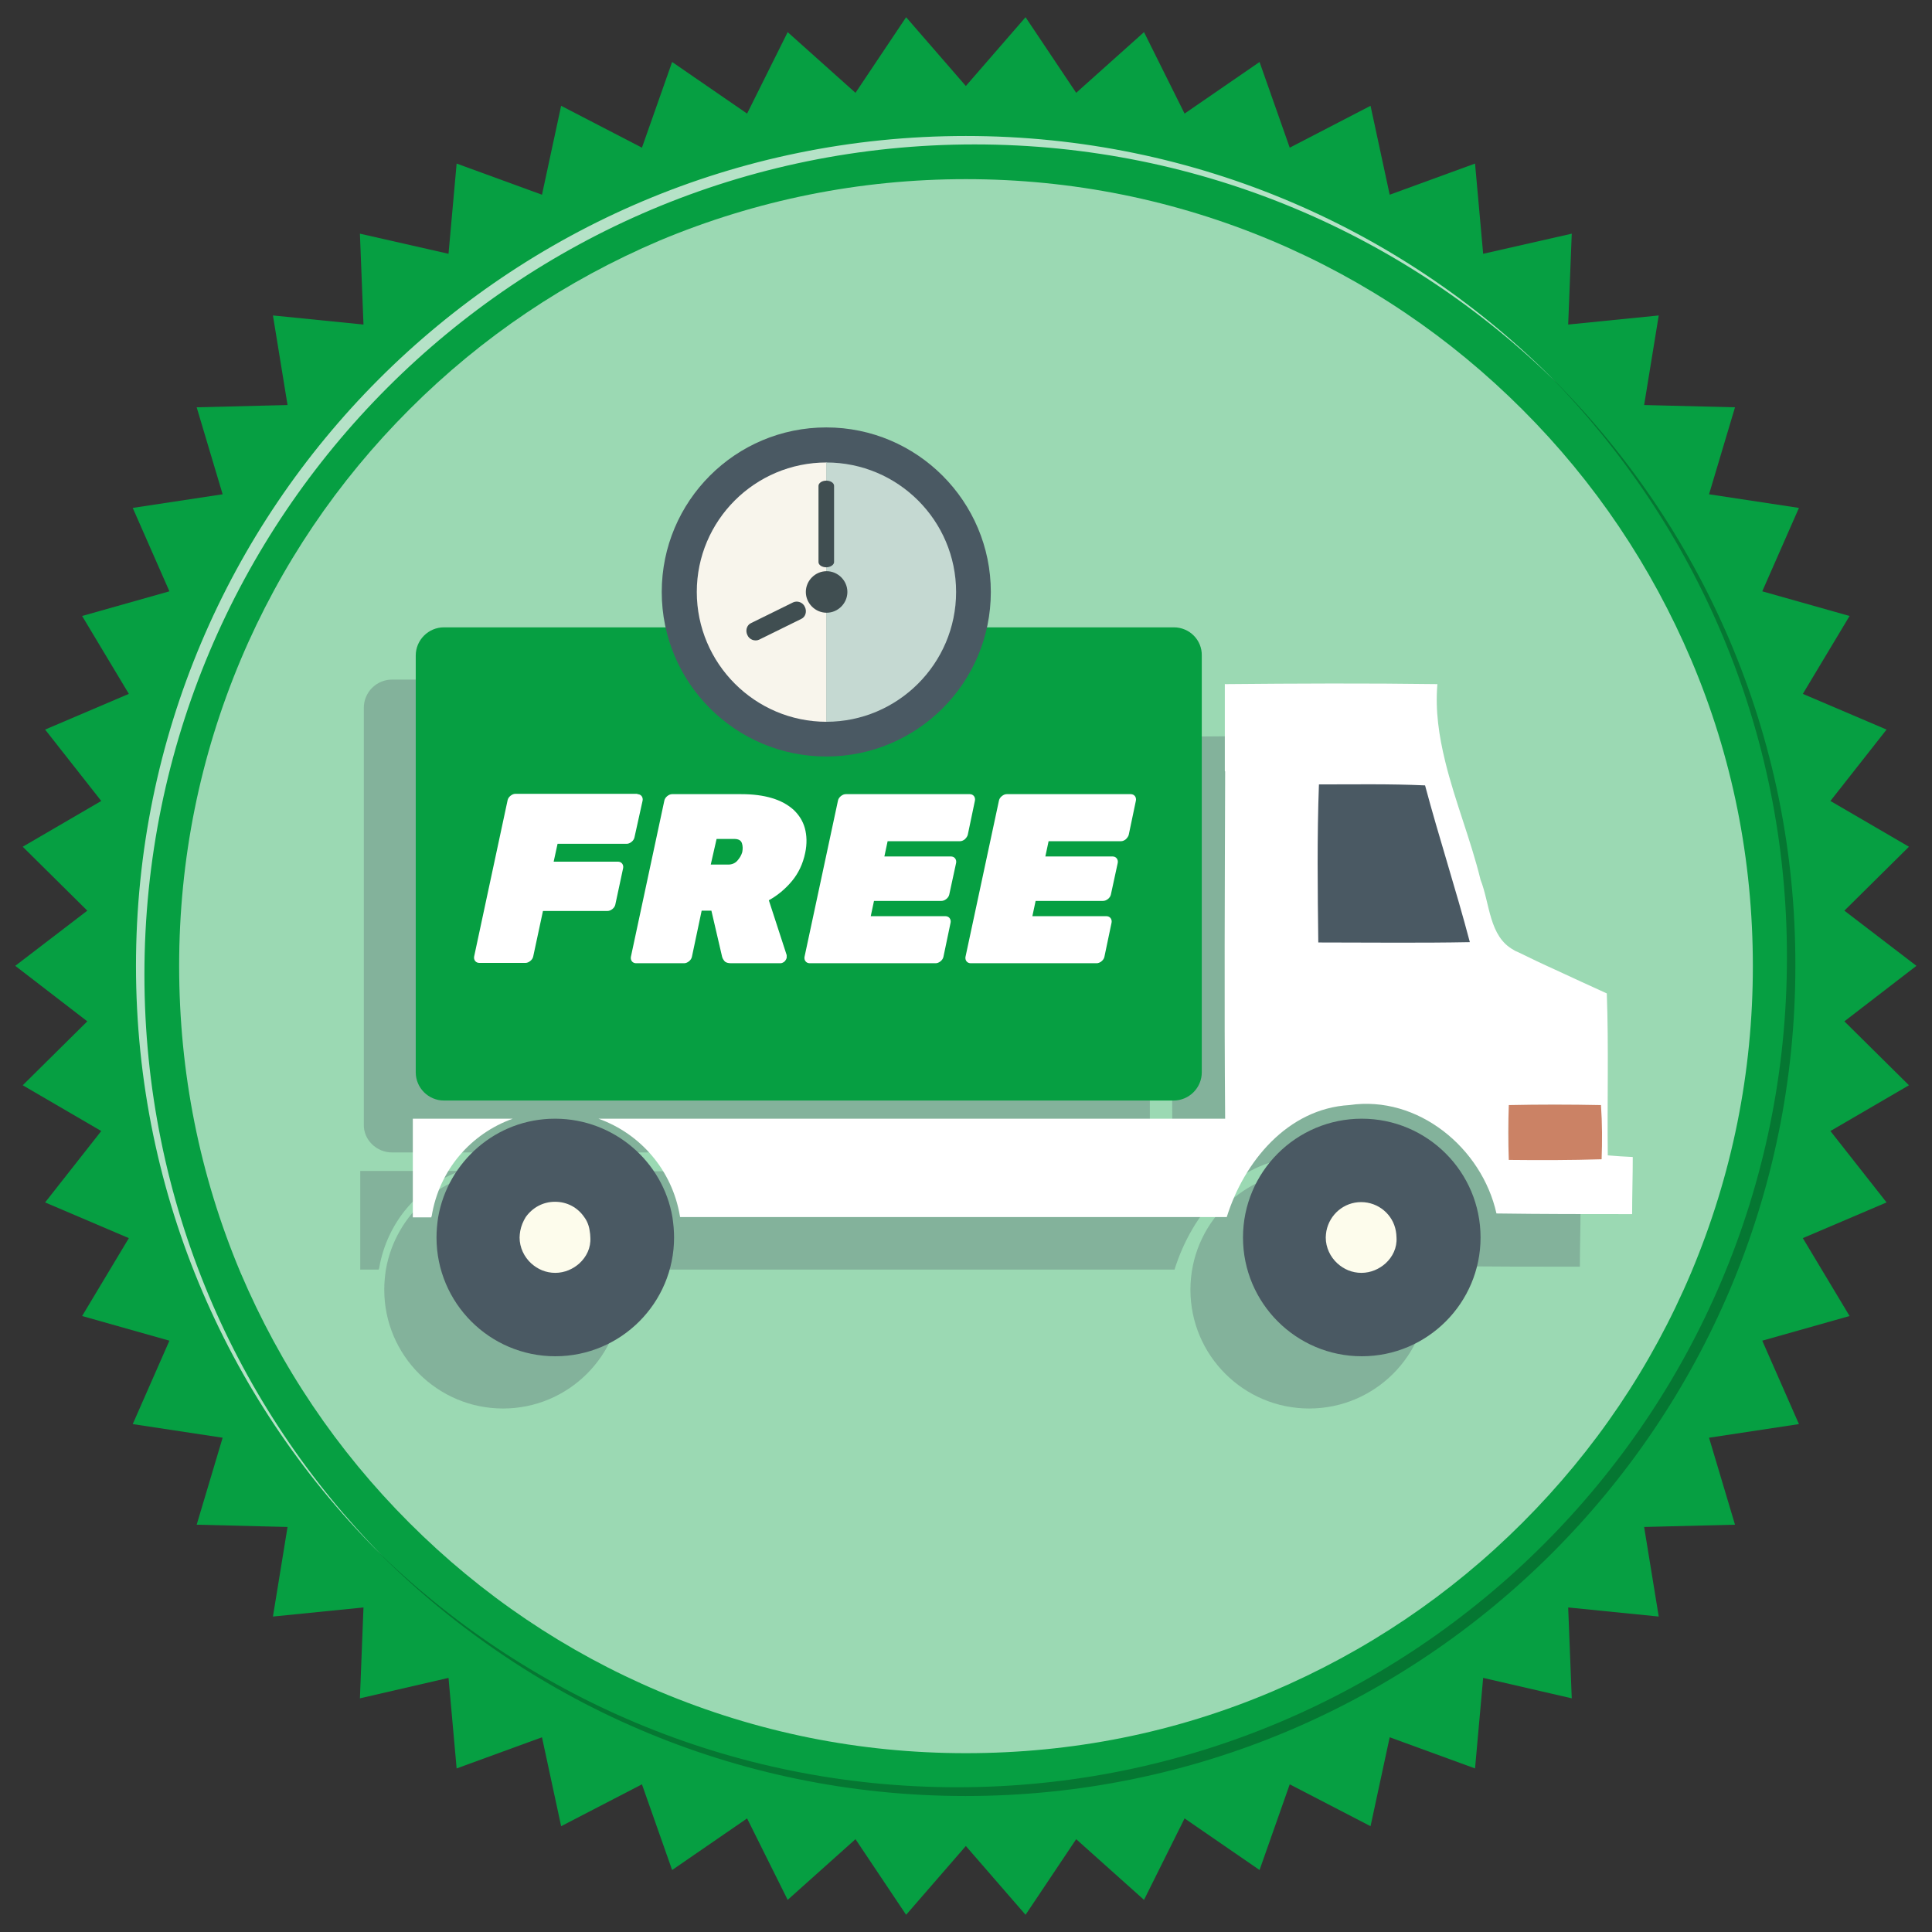 <?xml version="1.0" encoding="utf-8"?>
<!-- Generator: Adobe Illustrator 22.0.0, SVG Export Plug-In . SVG Version: 6.00 Build 0)  -->
<svg version="1.1" id="Capa_1" xmlns="http://www.w3.org/2000/svg" xmlns:xlink="http://www.w3.org/1999/xlink" x="0px" y="0px"
	 viewBox="0 0 595.3 595.3" style="enable-background:new 0 0 595.3 595.3;" xml:space="preserve">
<rect x="0" y="0" width="595.3" height="595.3" fill="#333333" stroke="none"/>
<style type="text/css">
	.st0{fill:#069F42;}
	.st1{fill:#9BD9B3;}
	.st2{opacity:0.3;fill:#4A5963;enable-background:new    ;}
	.st3{fill:#FDFCEC;}
	.st4{fill:#4A5963;}
	.st5{fill:#CB8265;}
	.st6{fill:#FFFFFF;}
	.st7{fill:#F8F5EC;}
	.st8{fill:#C5D9D2;}
	.st9{fill:#404E51;}
	.st10{opacity:0.7;fill:#FFFFFF;}
	.st11{fill:#057732;}
</style>
<polygon class="st0" points="297.6,26.5 316,5.3 331.6,28.6 352.5,9.9 365,35 388.1,19.1 397.4,45.5 422.3,32.6 428.2,60 
	454.5,50.4 457,78.2 484.3,72 483.2,100 511.1,97.2 506.6,124.8 534.6,125.5 526.6,152.3 554.3,156.5 543,182.2 569.9,189.8 
	555.5,213.8 581.3,224.8 564,246.8 588.2,260.9 568.3,280.6 590.5,297.6 568.3,314.7 588.2,334.4 564,348.5 581.3,370.5 
	555.5,381.5 569.9,405.5 543,413.1 554.3,438.8 526.6,443 534.6,469.8 506.6,470.5 511.1,498.1 483.2,495.3 484.3,523.3 457,517 
	454.5,544.9 428.2,535.3 422.3,562.7 397.4,549.8 388.1,576.2 365,560.3 352.5,585.4 331.6,566.7 316,590 297.6,568.8 279.2,590 
	263.6,566.7 242.7,585.4 230.2,560.3 207.1,576.2 197.8,549.8 172.9,562.7 167,535.3 140.7,544.9 138.2,517 110.9,523.3 112,495.3 
	84.1,498.1 88.6,470.5 60.6,469.8 68.6,443 40.9,438.8 52.2,413.1 25.3,405.5 39.7,381.5 13.9,370.5 31.2,348.5 7,334.4 26.9,314.7 
	4.7,297.6 26.9,280.6 7,260.9 31.2,246.8 13.9,224.8 39.7,213.8 25.3,189.8 52.2,182.2 40.9,156.5 68.6,152.3 60.6,125.5 
	88.6,124.8 84.1,97.2 112,100 110.9,72 138.2,78.2 140.7,50.4 167,60 172.9,32.6 197.8,45.5 207.1,19.1 230.2,35 242.7,9.9 
	263.6,28.6 279.2,5.3 "/>
<path class="st1" d="M297.6,548.8c-67.1,0-130.2-26.1-177.6-73.6c-47.4-47.4-73.5-110.5-73.5-177.6c0-67.1,26.1-130.2,73.5-177.6
	c47.5-47.4,110.5-73.5,177.6-73.5S427.8,72.6,475.2,120s73.5,110.5,73.5,177.6s-26.1,130.2-73.5,177.6
	C427.8,522.7,364.7,548.8,297.6,548.8z"/>
<path class="st0" d="M297.6,55.2c32.7,0,64.5,6.4,94.4,19c28.9,12.2,54.8,29.7,77.1,52c22.3,22.3,39.7,48.2,52,77.1
	c12.7,29.9,19,61.6,19,94.4s-6.4,64.4-19,94.4c-12.2,28.9-29.7,54.8-52,77.1c-22.3,22.3-48.2,39.7-77.1,52
	c-29.9,12.7-61.6,19-94.4,19s-64.4-6.4-94.4-19c-28.9-12.2-54.8-29.7-77.1-52c-22.3-22.3-39.7-48.2-52-77.1
	c-12.6-30-18.9-61.7-18.9-94.5s6.4-64.5,19-94.4c12.2-28.9,29.7-54.8,52-77.1s48.2-39.7,77.1-52C233.2,61.6,264.9,55.2,297.6,55.2
	 M297.6,37.7C154,37.7,37.7,154.1,37.7,297.6s116.3,260,259.9,260s259.9-116.4,259.9-259.9C557.6,154.1,441.2,37.7,297.6,37.7
	L297.6,37.7z"/>
<path class="st2" d="M120.8,355.1h224.8c4.8,0,8.7-3.9,8.7-8.7V218.1c0-4.8-3.9-8.7-8.7-8.7H120.8c-4.8,0-8.7,3.9-8.7,8.7v128.4
	C112,351.2,116,355.1,120.8,355.1z M403.4,360.8c-20.2,0-36.6,16.4-36.6,36.6s16.4,36.6,36.6,36.6s36.6-16.4,36.6-36.6
	C440,377.2,423.7,360.8,403.4,360.8z M155.1,360.8h-0.2c-18.1,0-33,13.2-36,30.4c-0.3,2-0.5,4.1-0.5,6.2c0,20.2,16.4,36.6,36.6,36.6
	s36.6-16.4,36.6-36.6c0-2.1-0.2-4.2-0.5-6.2C188.1,373.9,173.2,360.8,155.1,360.8z M141.9,360.8H111v30.4h5.7c0-0.1,0-0.3,0.1-0.3
	C119.2,376.6,129,365.4,141.9,360.8z M479.2,372.2c-0.2-16.7,0.3-33.3-0.3-49.9c-5.3-2.4-10.7-4.9-16.1-7.4
	c-3.8-1.7-7.5-3.5-11.2-5.3c-0.5-0.2-1-0.4-1.4-0.7c-7.6-4.1-7.3-14.3-10.2-21.6c-3-12.3-7.9-24.2-10.9-36.5
	c-1.9-7.8-3.1-15.6-2.4-23.8c-21.8-0.3-43.5-0.2-65.2,0c-0.1,0-0.2,0-0.2,0l0,0l-0.1-0.1v26.9l0.1,0.1c-0.1,35.6-0.3,71.3,0,107
	H168.3c12.9,4.6,22.7,15.8,25.1,30c0,0.1,0,0.3,0.1,0.3h168.4c5.3-17,18.7-33.4,37.8-34.5c21.1-3.1,40.8,13.2,45.3,33.4
	c14,0.2,27.9,0.2,41.8,0.2c0-5.9,0.2-11.8,0.2-17.6C484.3,372.4,481.8,372.3,479.2,372.2z"/>
<path class="st3" d="M186.1,381.7c0,9.8-7.2,17.7-16.2,17.7c-8.9,0-16.2-7.9-16.2-17.7c0-9.8,7.2-17.7,16.2-17.7
	S186.1,371.9,186.1,381.7z"/>
<path class="st3" d="M438,380.6c0,10.1-7.3,18.3-16.4,18.3c-9.1,0-16.4-8.2-16.4-18.3s7.3-18.3,16.4-18.3
	C430.7,362.3,438,370.5,438,380.6z"/>
<polygon class="st4" points="401.4,233.3 401.4,300.6 457.7,296.7 458.3,289 443,239.4 "/>
<rect x="464.7" y="340.3" class="st5" width="29.7" height="17.6"/>
<path class="st0" d="M361.7,193.3H136.8c-4.8,0-8.7,3.9-8.7,8.7v128.4c0,4.8,3.9,8.7,8.7,8.7h224.8c4.8,0,8.7-3.9,8.7-8.7V202
	C370.4,197.2,366.5,193.3,361.7,193.3z"/>
<path class="st4" d="M419.6,344.7c-20.2,0-36.6,16.4-36.6,36.6c0,20.2,16.4,36.6,36.6,36.6c20.2,0,36.6-16.4,36.6-36.6
	C456.2,361.1,439.8,344.7,419.6,344.7z M426.9,389.3c-1.9,1.7-4.5,2.9-7.4,2.9s-5.4-1.1-7.4-2.9c-2.2-2-3.6-4.9-3.6-8
	c0-0.7,0.1-1.3,0.2-2c1-5.1,5.4-8.9,10.7-8.9s9.8,3.8,10.7,8.9c0.1,0.6,0.2,1.3,0.2,2C430.5,384.5,429.1,387.3,426.9,389.3z"/>
<path class="st4" d="M171.2,344.7h-0.2c-18.1,0-33,13.2-36,30.4c-0.3,2-0.5,4.1-0.5,6.2c0,20.2,16.4,36.6,36.6,36.6
	s36.6-16.4,36.6-36.6c0-2.1-0.2-4.2-0.5-6.2C204.3,357.9,189.2,344.8,171.2,344.7z M178.5,389.3c-1.9,1.7-4.5,2.9-7.4,2.9
	s-5.4-1.1-7.4-2.9c-2.2-2-3.6-4.9-3.6-8c0-0.7,0.1-1.3,0.2-2c0.3-1.6,0.9-3,1.7-4.3c2-2.8,5.2-4.7,9-4.7c3.8,0,7,1.8,9,4.7
	c0.9,1.2,1.5,2.7,1.7,4.3c0.1,0.6,0.2,1.3,0.2,2C182.1,384.5,180.7,387.3,178.5,389.3z"/>
<path class="st6" d="M158,344.7h-30.8v30.4h5.7c0-0.1,0-0.3,0.1-0.3C135.3,360.5,145.1,349.3,158,344.7z"/>
<path class="st6" d="M495.4,356c-0.2-16.7,0.3-33.3-0.3-49.9c-5.3-2.4-10.7-4.9-16.1-7.4c-3.8-1.7-7.5-3.5-11.2-5.3
	c-0.5-0.2-1-0.4-1.4-0.7c-7.6-4.1-7.3-14.3-10.2-21.6c-3-12.3-7.9-24.2-10.9-36.5c-1.9-7.8-3.1-15.6-2.4-23.8
	c-21.8-0.3-43.5-0.2-65.2,0c-0.1,0-0.2,0-0.2,0l0,0l-0.1-0.1v26.9l0.1,0.1c-0.1,35.6-0.3,71.3,0,107H184.4
	c12.9,4.6,22.7,15.8,25.1,30c0,0.1,0,0.3,0.1,0.3H378c5.3-17,18.7-33.4,37.8-34.5c21.1-3.1,40.8,13.2,45.3,33.4
	c14,0.2,27.9,0.2,41.8,0.2c0-5.9,0.2-11.8,0.2-17.6C500.4,356.4,497.9,356.2,495.4,356z M406.2,290.4c-0.2-16.2-0.4-32.5,0.2-48.7
	c10.9,0,21.9-0.2,32.7,0.3c4.3,16.1,9.5,32,13.8,48.3C437.3,290.6,421.8,290.4,406.2,290.4z M493.5,357.2
	c-9.4,0.3-19.1,0.3-28.6,0.2c-0.2-5.7-0.2-11.3,0-16.9c9.4-0.2,18.9-0.2,28.4,0C493.7,346.2,493.7,351.7,493.5,357.2z"/>
<g>
	<path class="st4" d="M305.3,182.4c0,28-22.7,50.7-50.7,50.7s-50.7-22.7-50.7-50.7s22.7-50.7,50.7-50.7S305.3,154.5,305.3,182.4z"/>
	<g>
		<path class="st7" d="M214.7,182.4c0,22,17.9,40,40,40v-79.9C232.6,142.5,214.7,160.4,214.7,182.4z"/>
		<path class="st8" d="M254.6,142.5v79.9c22,0,40-17.9,40-40C294.6,160.4,276.7,142.5,254.6,142.5z"/>
	</g>
	<g>
		<path class="st9" d="M261.1,182.4c0,3.5-2.9,6.4-6.4,6.4c-3.5,0-6.4-2.9-6.4-6.4c0-3.5,2.9-6.4,6.4-6.4
			C258.2,176,261.1,178.9,261.1,182.4z"/>
		<path class="st9" d="M257,173.2c0,0.8-1.1,1.6-2.4,1.6l0,0c-1.3,0-2.4-0.7-2.4-1.6v-23.5c0-0.8,1-1.6,2.4-1.6l0,0
			c1.3,0,2.4,0.7,2.4,1.6V173.2z"/>
		<path class="st9" d="M233.9,197.1c-1.3,0.6-3,0-3.6-1.4l0,0c-0.7-1.4-0.2-3.1,1.1-3.7l13-6.4c1.3-0.6,3,0,3.6,1.4l0,0
			c0.7,1.4,0.2,3.1-1.1,3.7L233.9,197.1z"/>
	</g>
</g>
<g>
	<path class="st6" d="M196.4,244.7c0.5,0,1,0.2,1.3,0.6c0.3,0.4,0.4,0.9,0.3,1.4l-2.5,11.3c-0.1,0.5-0.4,1-0.9,1.4
		c-0.5,0.4-1,0.6-1.5,0.6h-21.3l-1.2,5.5h19.8c0.5,0,1,0.2,1.3,0.6c0.3,0.4,0.4,0.9,0.3,1.4l-2.4,11.2c-0.1,0.5-0.4,1-0.9,1.4
		c-0.5,0.4-1,0.6-1.6,0.6h-19.8l-3,14c-0.1,0.5-0.4,1-0.9,1.4c-0.5,0.4-1,0.6-1.5,0.6h-14.2c-0.5,0-1-0.2-1.3-0.6
		c-0.3-0.4-0.4-0.9-0.3-1.4l10.3-48.1c0.1-0.5,0.4-1,0.9-1.4c0.5-0.4,1-0.6,1.5-0.6H196.4z"/>
	<path class="st6" d="M242.4,294.3c0,0.2,0,0.5,0,0.8c-0.1,0.4-0.3,0.8-0.7,1.2c-0.4,0.3-0.8,0.5-1.2,0.5h-15.2
		c-1,0-1.7-0.2-2.1-0.7c-0.4-0.5-0.6-0.9-0.7-1.3l-3.3-14.2h-3l-3,14.2c-0.1,0.5-0.4,1-0.9,1.4c-0.5,0.4-1,0.6-1.5,0.6H196
		c-0.5,0-1-0.2-1.3-0.6c-0.3-0.4-0.4-0.9-0.3-1.4l10.3-48.1c0.1-0.5,0.4-1,0.9-1.4c0.5-0.4,1-0.6,1.5-0.6h21.3
		c3.6,0,6.7,0.4,9.4,1.2c2.7,0.8,4.9,2,6.7,3.6c1.7,1.6,2.9,3.5,3.5,5.7c0.6,2.2,0.7,4.8,0.1,7.6c-0.7,3.4-2.1,6.3-4.1,8.7
		c-2,2.4-4.4,4.4-7.1,5.9L242.4,294.3z M219,266.4h5.4c1.1,0,2.1-0.4,2.8-1.2c0.7-0.8,1.2-1.6,1.5-2.6c0.2-1,0.2-1.9-0.1-2.8
		c-0.3-0.9-1.1-1.3-2.4-1.3h-5.4L219,266.4z"/>
	<path class="st6" d="M291.3,282.3c0.5,0,1,0.2,1.3,0.6c0.3,0.4,0.4,0.9,0.3,1.4l-2.2,10.5c-0.1,0.5-0.4,1-0.9,1.4
		c-0.5,0.4-1,0.6-1.5,0.6h-38.8c-0.5,0-1-0.2-1.3-0.6c-0.3-0.4-0.4-0.9-0.3-1.4l10.3-48.1c0.1-0.5,0.4-1,0.9-1.4
		c0.5-0.4,1-0.6,1.5-0.6h38.2c0.5,0,1,0.2,1.3,0.6c0.3,0.4,0.4,0.9,0.3,1.4l-2.2,10.5c-0.1,0.5-0.5,1-0.9,1.4
		c-0.5,0.4-1,0.6-1.5,0.6h-22.3l-1,4.7H293c0.5,0,1,0.2,1.3,0.6c0.3,0.4,0.4,0.9,0.3,1.4l-2.1,9.7c-0.1,0.5-0.4,1-0.9,1.4
		c-0.5,0.4-1,0.6-1.6,0.6h-20.7l-1,4.7H291.3z"/>
	<path class="st6" d="M340.9,282.3c0.5,0,1,0.2,1.3,0.6c0.3,0.4,0.4,0.9,0.3,1.4l-2.2,10.5c-0.1,0.5-0.4,1-0.9,1.4
		c-0.5,0.4-1,0.6-1.5,0.6h-38.8c-0.5,0-1-0.2-1.3-0.6c-0.3-0.4-0.4-0.9-0.3-1.4l10.3-48.1c0.1-0.5,0.4-1,0.9-1.4
		c0.5-0.4,1-0.6,1.5-0.6h38.2c0.5,0,1,0.2,1.3,0.6c0.3,0.4,0.4,0.9,0.3,1.4l-2.2,10.5c-0.1,0.5-0.5,1-0.9,1.4
		c-0.5,0.4-1,0.6-1.5,0.6h-22.3l-1,4.7h20.7c0.5,0,1,0.2,1.3,0.6c0.3,0.4,0.4,0.9,0.3,1.4l-2.1,9.7c-0.1,0.5-0.4,1-0.9,1.4
		c-0.5,0.4-1,0.6-1.6,0.6h-20.7l-1,4.7H340.9z"/>
</g>
<path class="st10" d="M44.5,300.3C44.5,159,159,44.5,300.3,44.5c70,0,133.4,28.1,179.5,73.6C433.4,71,368.9,41.9,297.6,41.9
	c-141.3,0-255.7,114.5-255.7,255.7c0,71.3,29.2,135.8,76.3,182.2C72.6,433.7,44.5,370.2,44.5,300.3z"/>
<path class="st11" d="M477.1,115.4c45.5,46.2,73.6,109.6,73.5,179.6c0,141.2-114.5,255.7-255.7,255.7c-69.9,0-133.3-28.1-179.5-73.6
	c46.4,47.1,110.8,76.3,182.1,76.3c141.3,0,255.7-114.6,255.7-255.7C553.4,226.3,524.2,161.8,477.1,115.4z"/>
</svg>

